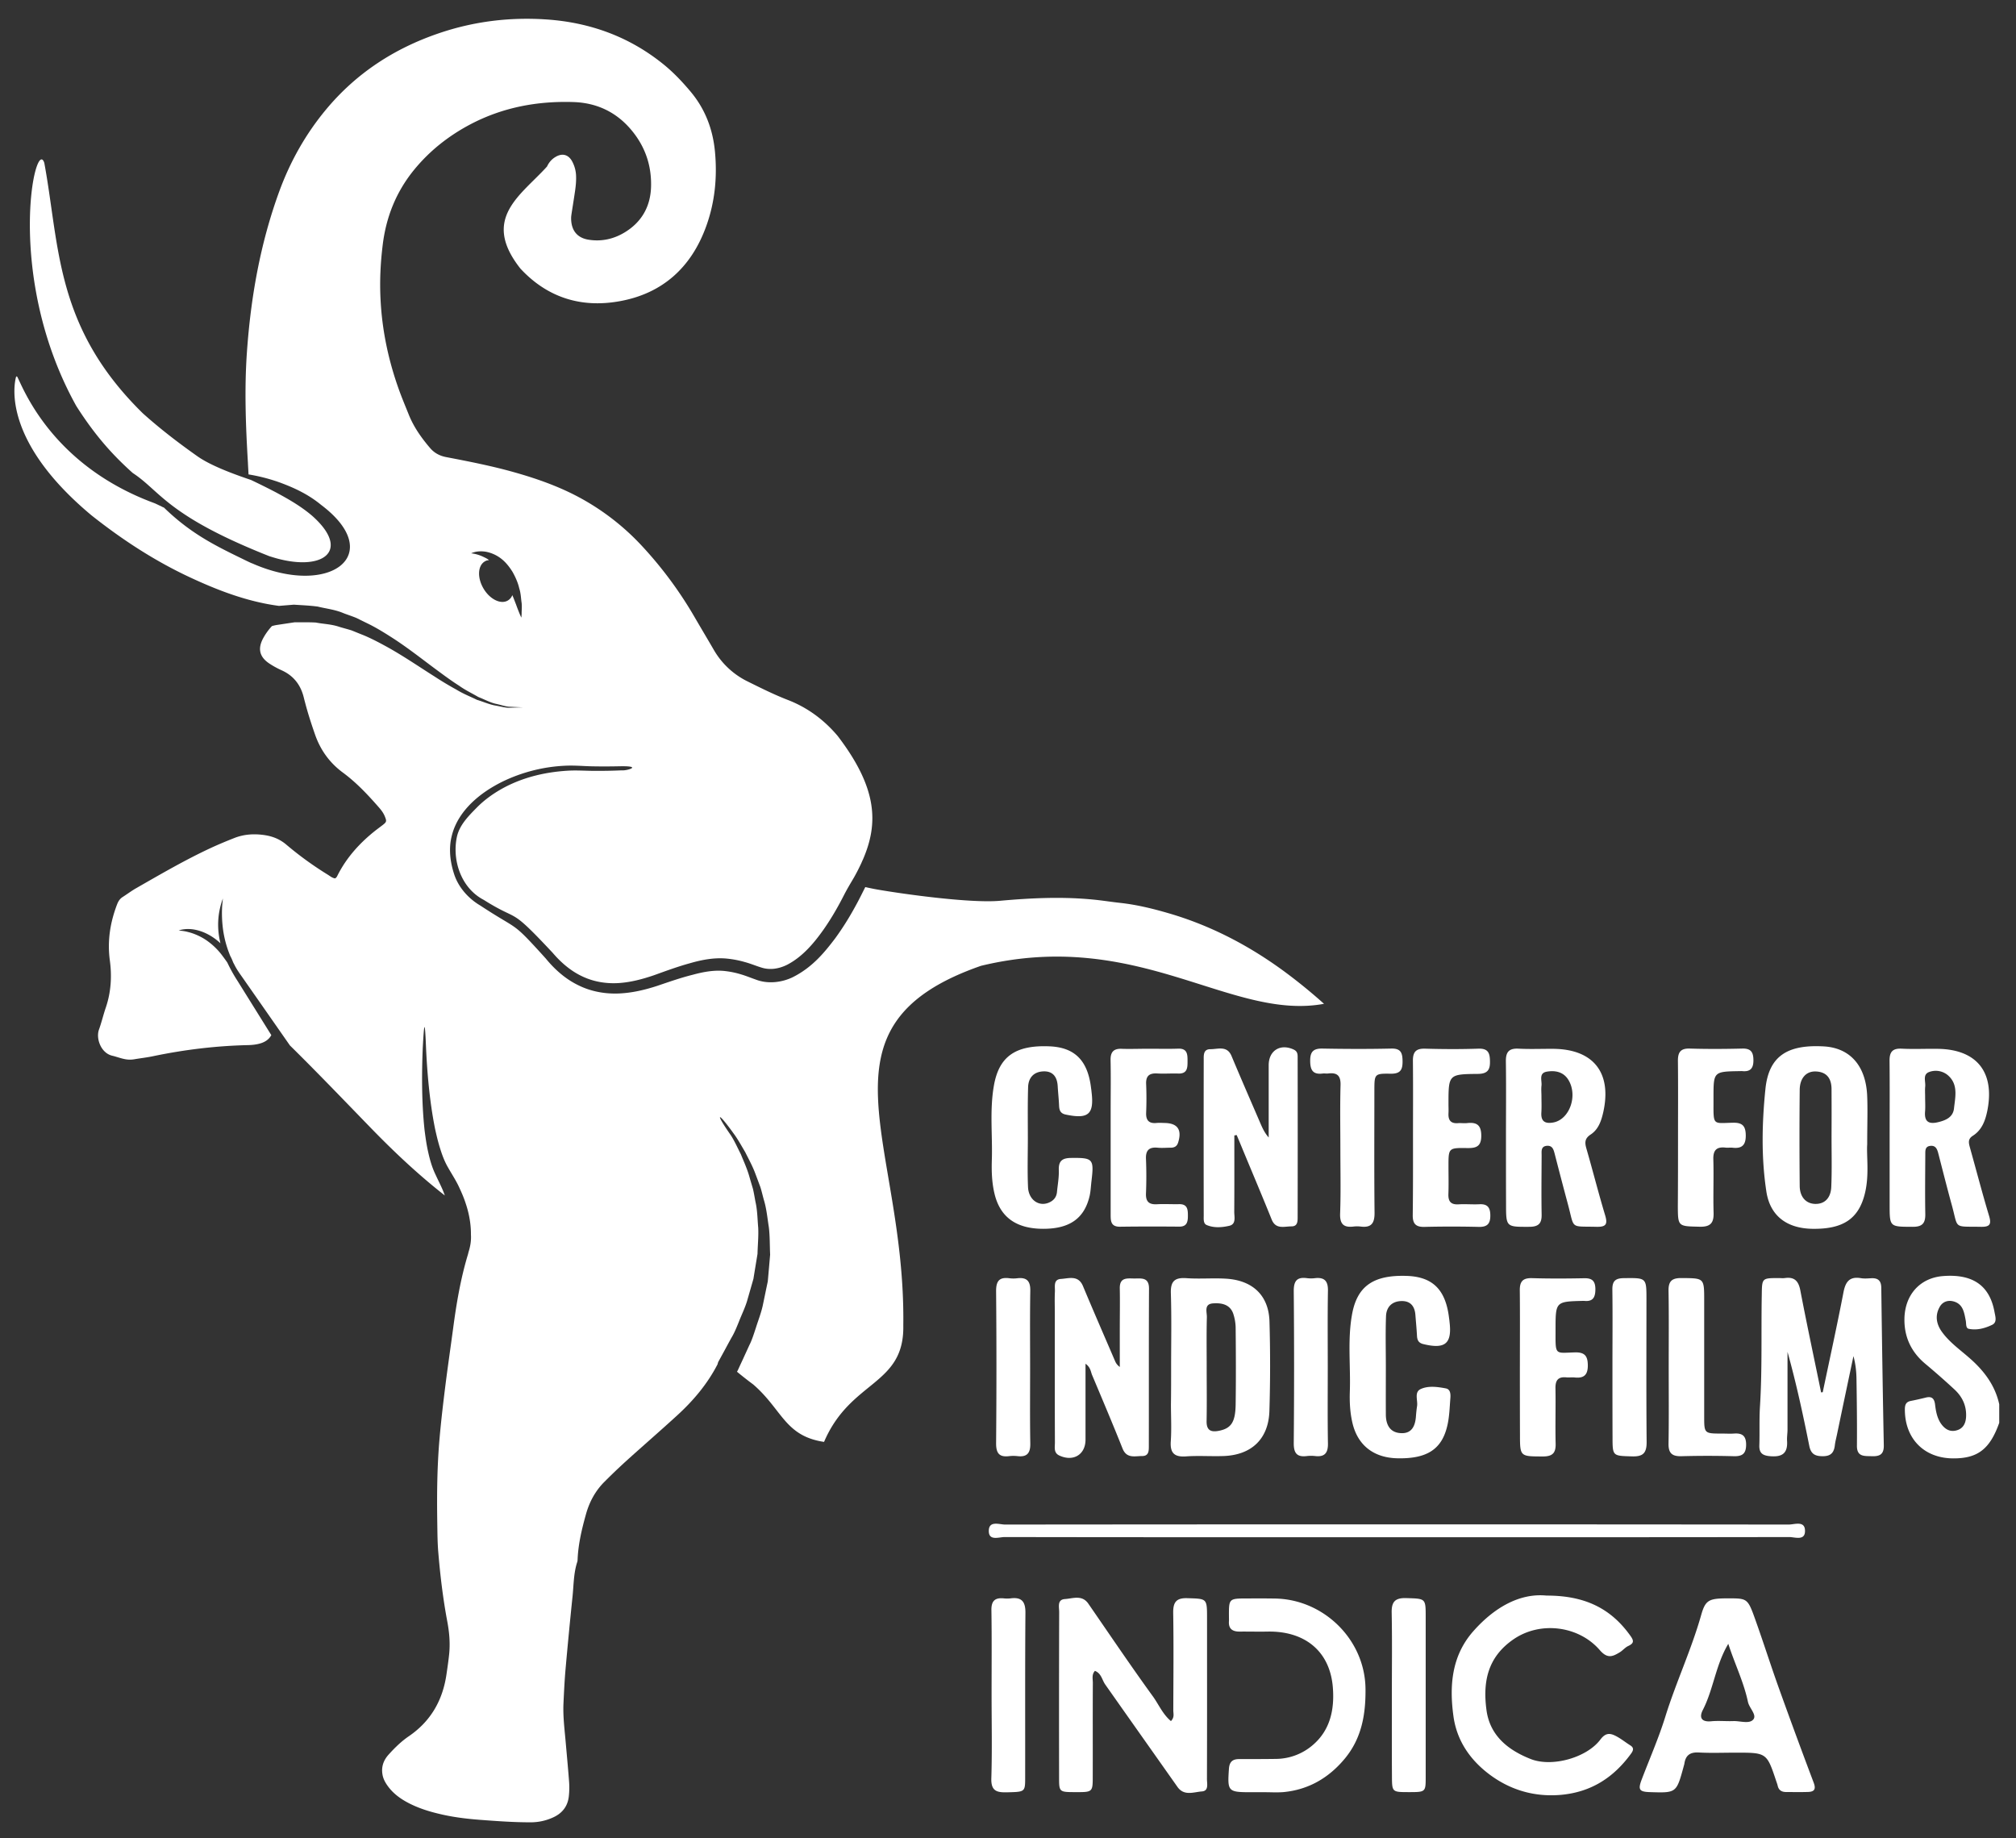 <svg xmlns="http://www.w3.org/2000/svg" width="238" height="217" fill="none" viewBox="0 0 238 217">
  <rect x="0" y="0" width="238" height="217" fill="#333333" stroke="none"/>
  <path fill="#fff" fill-rule="evenodd" d="M15.674 55.836c-2.25-2.017-4.364-4.29-6.675-7.924C.487 32.596 4.173 15.959 5.231 19.235c1.827 9.87 1.242 19.37 11.634 29.557 2.043 1.833 4.22 3.502 6.458 5.078 1.613 1.137 4.426 2.15 6.305 2.785.78.369 1.787.86 2.927 1.454 1.345.727 2.906 1.587 4.292 2.774 4.733 4.188 1.201 6.747-4.785 4.853l-.267-.082c-12.107-4.791-12.846-7.678-16.121-9.818Zm39.953 9.48s.647-.368 1.756-.184a4.26 4.26 0 0 1 1.725.768c.565.42 1.027 1.003 1.407 1.618.35.624.637 1.28.78 1.914.206.625.206 1.25.288 1.75.051.513-.01.953 0 1.25-.01.297-.041.47-.041.47s-.298-.634-.626-1.566c-.134-.327-.267-.706-.432-1.085a1.256 1.256 0 0 1-.534.635c-.831.491-2.125-.143-2.875-1.423s-.678-2.703.164-3.194a.812.812 0 0 1 .309-.123c.061-.01.123-.031.184-.031a2.444 2.444 0 0 0-.534-.317c-.852-.44-1.57-.481-1.57-.481Zm4.58 18.224c.965-.03 1.52-.04 1.52-.04s-.544-.021-1.51-.073c-.482 0-1.037-.215-1.684-.348-.647-.143-1.324-.512-2.074-.808-.708-.42-1.51-.789-2.28-1.342-.79-.501-1.591-1.085-2.423-1.7-1.663-1.218-3.388-2.6-5.267-3.828-.935-.604-1.9-1.208-2.896-1.71-.503-.246-1.006-.491-1.5-.737-.513-.215-1.036-.379-1.54-.573-.995-.43-2.063-.533-3.039-.778-.996-.133-1.94-.164-2.824-.226l-1.755.144a28.415 28.415 0 0 1-1.346-.215c-3.152-.594-6.11-1.74-9.005-3.082-4.23-1.955-8.112-4.484-11.757-7.371-9.878-8.221-9.344-14.61-8.964-16.248.04-.194.123-.225.195-.092.678 1.29 4.056 10.402 16.131 14.865.247.093.483.226.72.328.153.061.287.164.44.205 3.07 2.969 5.792 4.371 9.221 6.03.37.184.73.358 1.089.522l.051.02c.01.01.02.01.041.01 9.232 4.086 15.916-1.054 8.153-6.9-1.612-1.33-3.357-2.078-4.846-2.63A21.06 21.06 0 0 0 29.34 56c-.01-.297-.062-1.085-.072-1.382-.257-4.32-.421-8.641-.123-12.962.451-6.531 1.58-12.93 3.84-19.104 1.294-3.521 3.111-6.746 5.514-9.633 3.553-4.27 8.03-7.188 13.277-8.98 4.158-1.422 8.44-1.944 12.815-1.637 5.062.358 9.652 2.017 13.636 5.21 1.222.974 2.29 2.1 3.296 3.298 1.735 2.068 2.639 4.463 2.885 7.115.278 3-.01 5.948-1.037 8.784-1.745 4.832-5.134 7.935-10.217 8.846-4.528.819-8.522-.41-11.716-3.85-4.672-5.917.041-8.62 3.142-12.05.216-.47.544-.86.996-1.126.791-.481 1.53-.297 1.972.522.256.481.41.993.452 1.546.04.614-.01 1.218-.093 1.822-.133.932-.287 1.874-.431 2.806-.02.163-.051.337-.051.501-.01 1.577.821 2.376 2.064 2.57 1.499.236 2.906-.061 4.2-.83 2.053-1.218 3.11-3.08 3.172-5.436.072-2.641-.79-4.975-2.567-6.962-1.746-1.945-3.974-2.928-6.551-3.02-4.272-.143-8.369.615-12.178 2.611-2.608 1.372-4.878 3.164-6.736 5.457-2.074 2.57-3.245 5.508-3.645 8.774-.267 2.15-.37 4.3-.257 6.47.185 3.706.955 7.29 2.218 10.77.349.953.74 1.884 1.119 2.826.585 1.454 1.479 2.723 2.495 3.911.503.594 1.12.932 1.89 1.085 2.731.523 5.452 1.055 8.122 1.812 2.639.748 5.226 1.659 7.65 2.97a28.583 28.583 0 0 1 7.413 5.763 46.728 46.728 0 0 1 6.14 8.303c.75 1.29 1.51 2.56 2.26 3.85a9.372 9.372 0 0 0 4.087 3.819c1.55.768 3.09 1.535 4.702 2.16 2.321.9 4.262 2.344 5.864 4.238 4.754 6.215 4.826 10.371 2.967 14.641-.041.071-.072.153-.113.245l-.02.041v.011a22.797 22.797 0 0 1-.914 1.791c-.38.645-.77 1.29-1.12 1.966-.616 1.208-1.406 2.662-2.484 4.197-1.068 1.505-2.454 3.205-4.344 4.157-.945.451-2.002.625-3.029.277-.544-.164-1.201-.441-1.88-.625a11.703 11.703 0 0 0-2.114-.41c-1.49-.153-3.02.144-4.416.553-1.386.379-2.834.911-4.2 1.403-1.375.471-2.803.85-4.25.932-1.448.081-2.917-.164-4.241-.799-1.335-.624-2.496-1.618-3.481-2.774-5.309-5.672-3.779-3.502-8.133-6.246-2.71-1.402-3.778-4.75-3.162-7.504.328-1.382 1.386-2.427 2.361-3.42.986-.993 2.136-1.78 3.327-2.406 2.393-1.238 4.908-1.76 7.26-1.914 1.18-.082 2.32.02 3.409.01a59.54 59.54 0 0 0 3.09-.061c.576.072 2.568-.532-.215-.481-.965.02-2.002.03-3.08.01-1.078-.01-2.229-.133-3.43-.072-2.403.113-4.99.707-7.475 1.935-1.232.625-2.444 1.403-3.502 2.427-1.047 1.013-1.95 2.303-2.34 3.818-.412 1.516-.237 3.133.266 4.648.503 1.536 1.684 2.857 3.08 3.676 4.724 3.112 3.553 1.638 7.722 6.245 1.037 1.27 2.29 2.396 3.79 3.133 1.488.757 3.172 1.065 4.795 1.003 1.622-.061 3.172-.44 4.61-.911 1.448-.491 2.762-.952 4.159-1.3 1.355-.369 2.639-.584 3.881-.43a10.28 10.28 0 0 1 1.838.389c.596.174 1.15.409 1.828.645 1.417.512 3.008.276 4.2-.287 2.413-1.187 3.87-3.041 5.072-4.617 1.18-1.618 2.033-3.113 2.701-4.372.328-.624.605-1.187.852-1.679.462.103.934.205 1.407.287 3.357.583 11.11 1.638 14.498 1.331 3.543-.318 7.096-.492 10.659-.174 1.386.123 2.28.286 3.594.43 1.92.215 3.799.675 5.658 1.218 5.062 1.474 9.652 3.901 13.872 7.034a63.657 63.657 0 0 1 4.467 3.654c-11.039 2.038-21.913-8.978-40.498-4.484-20.455 7.116-8.882 20.732-9.17 42.416.154 7.167-6.212 6.43-9.354 13.78-4.631-.686-4.929-3.808-8.359-6.777a45.725 45.725 0 0 1-1.92-1.505c.031-.051.062-.113.093-.164 0 0 .226-.502.636-1.372.195-.44.442-.962.719-1.576.308-.594.534-1.321.79-2.099.247-.789.576-1.618.791-2.539.195-.922.39-1.894.606-2.908.093-1.024.185-2.088.277-3.163-.05-1.075-.02-2.181-.154-3.256-.174-1.085-.267-2.17-.585-3.205-.144-.511-.257-1.034-.42-1.535-.186-.492-.36-.973-.545-1.454-.339-.952-.822-1.812-1.232-2.641-.473-.799-.894-1.567-1.376-2.212-1.88-2.621-2.27-2.57-.329.205.431.665.78 1.454 1.191 2.263.34.839.74 1.699 1.007 2.651.133.471.277.952.42 1.434.114.491.196.993.288 1.494.236 1.004.236 2.048.329 3.082.051 1.034-.062 2.068-.083 3.082-.164 1.003-.328 1.986-.482 2.948l-.77 2.682c-.267.84-.647 1.608-.924 2.324-.288.717-.555 1.372-.883 1.915-.308.553-.565 1.034-.78 1.433l-.678 1.239-.062.113c-.01.02-.03.051-.041.071a1.429 1.429 0 0 0-.093.297c-1.211 2.355-2.895 4.341-4.846 6.112-1.972 1.802-3.995 3.553-5.976 5.344a72.643 72.643 0 0 0-2.567 2.458c-1.048 1.054-1.736 2.334-2.136 3.747-.483 1.72-.904 3.46-.996 5.262-.01.133 0 .276-.041.399-.452 1.362-.421 2.795-.575 4.208a603.758 603.758 0 0 0-.822 8.569c-.113 1.311-.174 2.631-.236 3.942-.072 1.597.144 3.163.277 4.75.134 1.516.277 3.031.39 4.546a9.407 9.407 0 0 1-.03 1.618c-.113 1.218-.78 2.068-1.89 2.559a6.284 6.284 0 0 1-2.557.563h-.184c-1.941 0-3.871-.143-5.802-.287-1.622-.122-3.234-.317-4.816-.696-1.355-.317-2.67-.737-3.902-1.413-.873-.481-1.643-1.075-2.228-1.883-.298-.41-.544-.86-.626-1.372-.154-.901.123-1.669.718-2.334.73-.809 1.5-1.567 2.403-2.181 2.588-1.771 3.995-4.249 4.436-7.31.113-.768.226-1.536.308-2.304.144-1.32.031-2.641-.215-3.931-.504-2.693-.832-5.406-1.058-8.129-.103-1.177-.103-2.365-.123-3.542-.052-3.379-.02-6.757.287-10.126.175-1.986.411-3.962.657-5.938.288-2.283.617-4.545.925-6.828.39-2.949.883-5.877 1.745-8.733.041-.133.062-.267.103-.389.215-.697.298-1.352.257-1.976.01-.891-.113-2.201-.627-3.706-.215-.676-.523-1.372-.862-2.089-.37-.747-.822-1.433-1.202-2.109-.37-.625-.667-1.372-.914-2.16-.256-.789-.451-1.618-.636-2.457-.678-3.379-.935-6.89-1.058-9.501-.144-3.604-.226-2.979-.39 0-.103 2.631-.164 6.143.216 9.695.113.881.236 1.771.441 2.652.195.87.442 1.74.842 2.57.36.788.719 1.464.965 2.098.052.133.093.256.144.389-3.111-2.436-5.976-5.129-8.728-7.965-3.173-3.266-6.315-6.552-9.56-9.746-.636-.912-3.1-4.444-5.575-7.986-.37-.522-.709-.993-.976-1.536-.051-.102-.113-.204-.164-.317a5.351 5.351 0 0 0-.339-.747c-.072-.185-.144-.369-.216-.563a12.464 12.464 0 0 1-.688-3.082 14.334 14.334 0 0 1-.04-2.252c.05-.543.081-.86.081-.86-.667 1.822-.698 3.583-.287 5.282-1.355-1.279-3.286-2.037-4.929-1.515 0 0 .113.01.319.041.205.021.492.062.821.154.667.163 1.52.522 2.259 1.054a8.046 8.046 0 0 1 1.756 1.73c.215.287.431.584.585.809a18.6 18.6 0 0 0 1.222 2.191l3.974 6.378c-.308.574-.852.881-1.51 1.034-.39.093-.8.133-1.211.144-3.769.082-7.496.532-11.193 1.3-.76.164-1.54.246-2.3.379a3.032 3.032 0 0 1-1.006-.01c-.534-.093-1.047-.297-1.571-.42-1.325-.318-1.94-2.038-1.55-3.092.308-.86.513-1.751.81-2.611.607-1.802.72-3.655.473-5.508-.318-2.314.03-4.505.852-6.654.144-.369.329-.656.647-.86.514-.328 1.007-.697 1.53-1.004 2.937-1.679 5.863-3.389 8.934-4.812.893-.41 1.797-.788 2.71-1.146 1.16-.461 2.372-.533 3.604-.348.956.143 1.818.491 2.568 1.136a40.03 40.03 0 0 0 4.846 3.512c.288.174.544.409.893.46.165-.082.237-.235.309-.389 1.078-2.119 2.639-3.829 4.497-5.293.267-.204.544-.41.811-.614.473-.369.493-.45.257-1.024-.154-.379-.39-.706-.657-1.013-1.315-1.505-2.67-2.96-4.292-4.157-1.571-1.157-2.66-2.672-3.296-4.515-.432-1.239-.842-2.498-1.171-3.768-.072-.255-.133-.522-.205-.788-.39-1.382-1.212-2.385-2.526-2.99a10.265 10.265 0 0 1-1.51-.829c-1.15-.778-1.366-1.75-.698-2.979a7.081 7.081 0 0 1 1.027-1.423 4.49 4.49 0 0 1 .647-.143c.605-.092 1.283-.195 2.033-.307.77.01 1.612-.02 2.505.03.873.174 1.838.185 2.783.512.472.144.965.266 1.448.42.482.194.955.39 1.448.584.975.41 1.93.921 2.875 1.443 1.9 1.065 3.717 2.314 5.473 3.42a38.968 38.968 0 0 0 2.577 1.546c.811.501 1.674.829 2.413 1.197.801.246 1.51.563 2.177.676.667.113 1.242.297 1.725.256Z" clip-rule="evenodd"/>
  <path fill="#fff" d="M236.021 167.952c-1.099 3.102-2.547 4.218-5.453 4.198-3.45-.021-5.719-2.365-5.688-5.836.01-.563.185-.85.729-.952.585-.113 1.16-.246 1.735-.389.688-.174 1.007.082 1.099.798.092.768.226 1.546.657 2.212.431.645 1.027 1.085 1.848.87.822-.205 1.13-.85 1.161-1.658.051-1.27-.452-2.325-1.356-3.164a89.092 89.092 0 0 0-3.491-3.071c-1.643-1.383-2.464-3.154-2.433-5.273.041-2.867 1.858-4.843 4.548-5.057 3.522-.277 5.525 1.115 6.089 4.258.093.512.329 1.198-.277 1.495-.852.41-1.817.676-2.772.471-.37-.082-.277-.614-.349-.972-.185-.942-.308-1.956-1.448-2.263-.688-.184-1.315.061-1.643.676-.565 1.023-.37 2.037.298 2.948.842 1.157 2.002 1.997 3.07 2.918 1.787 1.525 3.162 3.276 3.676 5.6v2.191Zm-106.759 29.28c-.411.451-.236.973-.246 1.444-.021 3.696 0 7.382-.011 11.078 0 1.781-.041 1.801-2.023 1.791-1.93 0-1.951-.01-1.951-1.71-.01-6.521-.01-13.032.011-19.554 0-.584-.257-1.464.677-1.526.935-.061 2.023-.532 2.763.543 2.526 3.655 5 7.33 7.608 10.924.699.962 1.171 2.129 2.146 2.938.442-.45.278-.88.278-1.259.01-3.829.051-7.658-.011-11.487-.02-1.259.329-1.812 1.695-1.761 2.289.072 2.3 0 2.3 2.345 0 6.337.01 12.674-.01 19.011 0 .543.236 1.393-.596 1.454-.976.072-2.105.574-2.885-.532-2.845-4.034-5.699-8.068-8.544-12.112-.369-.542-.451-1.3-1.201-1.587Zm85.923-32.894c.822-3.921 1.684-7.832 2.444-11.774.236-1.239.698-1.914 2.054-1.689.4.071.821.03 1.232.01.801-.041 1.17.297 1.181 1.116.082 6.204.174 12.398.297 18.602.021 1.075-.472 1.321-1.417 1.29-.893-.03-1.776.092-1.755-1.259.02-2.6-.011-5.201-.052-7.801-.01-.911-.102-1.812-.359-2.754-.647 3.061-1.294 6.132-1.931 9.193-.092.451-.215.891-.267 1.342-.102.849-.462 1.279-1.417 1.279-.924 0-1.406-.256-1.601-1.228-.74-3.706-1.541-7.402-2.568-11.088v9.173c0 .451-.082.911-.051 1.362.082 1.433-.575 1.894-1.971 1.781-.925-.071-1.335-.358-1.304-1.3.051-1.505-.021-3.01.071-4.515.278-4.423.134-8.845.216-13.268.031-1.945.021-1.945 2.023-1.945.226 0 .462.03.688 0 1.129-.164 1.622.327 1.838 1.443.77 4.024 1.633 8.037 2.454 12.05.062 0 .123-.01.195-.02Zm-11.16 24.335c2.269 0 2.3-.01 3.224 2.58.945 2.652 1.797 5.334 2.742 7.976a726.939 726.939 0 0 0 4.128 11.21c.277.738.092 1.055-.637 1.086-.862.03-1.735.01-2.608.01-.513 0-.883-.195-1.006-.737-.041-.174-.103-.348-.165-.522-1.129-3.389-1.129-3.389-4.785-3.389-1.458 0-2.926.061-4.384-.021-1.017-.051-1.54.338-1.684 1.321-.021.133-.072.266-.103.399-.842 3.061-.842 3.061-3.974 2.959-1.263-.041-1.417-.297-.955-1.505.935-2.457 1.992-4.863 2.773-7.371 1.263-4.075 3.091-7.945 4.251-12.061.503-1.76.924-1.935 3.183-1.935Zm.01 5.365c-1.499 2.508-1.745 5.355-3.008 7.812-.462.901-.154 1.443.996 1.331.862-.082 1.735.01 2.598-.021.811-.031 1.889.369 2.361-.184.462-.543-.462-1.331-.626-2.078-.493-2.345-1.561-4.495-2.321-6.86Zm-21.46-5.692c4.579-.01 7.619 1.556 9.878 4.71.431.593.493.9-.226 1.238-.36.164-.637.512-.976.727-.842.512-1.468.83-2.392-.245-2.475-2.857-6.993-3.451-10.166-1.28-3.111 2.129-3.645 5.078-3.204 8.374.411 3.031 2.578 4.73 5.237 5.775 2.516.983 6.613-.164 8.215-2.314.616-.819 1.15-.758 1.838-.399.596.307 1.129.747 1.704 1.105.432.277.339.584.103.922-2.043 2.825-4.682 4.566-8.256 4.904-3.121.286-5.945-.543-8.368-2.314-2.3-1.689-3.964-3.972-4.374-6.962-.504-3.655-.196-7.166 2.351-10.043 2.444-2.765 5.452-4.515 8.636-4.198Zm-44.318-26.957c0-2.917.061-5.835-.031-8.753-.041-1.403.462-1.853 1.828-1.761 1.55.113 3.111-.031 4.661.061 3.194.185 5.083 2.007 5.155 5.089a179.63 179.63 0 0 1-.01 10.535c-.103 3.296-2.115 5.2-5.422 5.313-1.458.051-2.936-.061-4.395.041-1.365.102-1.92-.358-1.827-1.761.102-1.454.02-2.918.02-4.382.021-1.464.021-2.928.021-4.382Zm4.199-.061c0 2.14.031 4.279-.01 6.419-.02 1.106.514 1.331 1.458 1.147 1.438-.287 1.941-1.014 1.972-3.113.041-2.999.031-6.009 0-9.009a5.524 5.524 0 0 0-.298-1.74c-.4-1.086-1.407-1.249-2.382-1.178-1.078.082-.709 1.004-.719 1.608-.051 1.955-.021 3.911-.021 5.866Zm80.626-27.079c0-3.01.021-6.01-.01-9.02-.01-1.034.329-1.495 1.427-1.444 1.417.072 2.834 0 4.251.021 4.601.051 6.757 2.734 5.874 7.259-.236 1.187-.637 2.313-1.715 2.999-.637.4-.483.881-.339 1.424.75 2.672 1.448 5.364 2.249 8.026.298.983.113 1.321-.945 1.3-3.327-.061-2.659.307-3.45-2.559-.554-2.017-1.068-4.054-1.591-6.082-.134-.522-.308-.993-.966-.911-.647.082-.564.625-.575 1.065-.01 2.324-.041 4.648 0 6.972.021 1.106-.359 1.526-1.509 1.515-2.701-.01-2.701.031-2.701-2.631v-7.934Zm4.19-4.771c0 .594.041 1.177-.01 1.771-.093 1.269.564 1.464 1.612 1.198.893-.225 1.694-.594 1.807-1.608.144-1.33.513-2.774-.647-3.849a2.223 2.223 0 0 0-2.31-.44c-.76.297-.38 1.105-.442 1.699-.041.41-.01.819-.01 1.229Zm-49.484 4.843c0-3.01.031-6.01-.01-9.02-.021-1.095.339-1.577 1.499-1.515 1.366.071 2.742.01 4.107.02 4.734.041 6.921 2.826 5.894 7.464-.236 1.044-.575 2.058-1.509 2.662-.678.45-.688.931-.493 1.617.76 2.621 1.427 5.273 2.218 7.894.308 1.034.144 1.392-.986 1.372-3.214-.082-2.598.327-3.398-2.632a545.576 545.576 0 0 1-1.561-5.948c-.134-.501-.247-1.024-.914-.983-.75.052-.637.666-.637 1.137-.01 2.324-.041 4.648 0 6.972.021 1.034-.339 1.443-1.427 1.454-2.772.01-2.773.051-2.773-2.703-.01-2.601-.01-5.201-.01-7.791Zm4.19-4.915c0 .635.03 1.27-.011 1.905-.071 1.075.442 1.361 1.417 1.187 1.921-.358 2.927-3.194 1.756-5.057-.585-.932-1.56-1.106-2.526-.942-1.006.174-.544 1.085-.636 1.689-.041.399 0 .819 0 1.218Zm38.456 5.672c-.093 1.372.257 3.573-.257 5.734-.719 3.04-2.567 4.3-6.233 4.238-2.998-.051-4.97-1.525-5.411-4.382-.616-4.023-.524-8.108-.113-12.132.4-3.87 2.588-5.262 6.9-5.016 3.04.174 4.908 2.221 5.104 5.692.082 1.689.01 3.379.01 5.866Zm-4.21-.89c.01 0 .01 0 0 0 .01-1.864.01-3.737 0-5.6 0-1.208-.493-2.038-1.818-2.109-1.15-.062-1.92.757-1.94 2.16a595.679 595.679 0 0 0 0 11.343c.01 1.331.759 2.109 1.838 2.13 1.109.02 1.848-.696 1.889-2.048.082-1.955.031-3.921.031-5.876Zm-88.072 26.792v8.958c0 1.761-1.437 2.642-3.091 1.874-.708-.328-.513-1.004-.523-1.567-.021-5.108-.011-10.217-.011-15.316 0-.819-.03-1.638.011-2.457.031-.594-.216-1.454.729-1.505.924-.061 2.033-.481 2.587.85 1.233 2.949 2.506 5.866 3.769 8.805.103.245.236.491.575.737v-4.474c0-1.597.031-3.194 0-4.792-.031-1.402.955-1.167 1.807-1.177.852-.02 1.643-.092 1.643 1.188-.031 6.204-.01 12.398-.021 18.602 0 .553 0 1.167-.79 1.167-.873 0-1.828.318-2.311-.88-1.16-2.918-2.392-5.815-3.614-8.723-.154-.42-.195-.901-.76-1.29Zm17.569-26.946c0 3.01.01 6.009-.01 9.019 0 .594.246 1.444-.575 1.638-.873.205-1.838.277-2.69-.092-.401-.174-.339-.716-.339-1.116-.011-6.112-.011-12.214 0-18.326 0-.573-.072-1.32.801-1.31.893 0 1.961-.451 2.485.809 1.109 2.651 2.259 5.282 3.398 7.924.247.573.504 1.147.986 1.689v-8.528c0-1.741 1.386-2.59 2.968-1.843.493.236.451.655.451 1.044.011 6.246.011 12.491 0 18.736 0 .512-.01 1.085-.729 1.085-.862 0-1.858.389-2.341-.819-1.088-2.703-2.228-5.395-3.347-8.088-.257-.624-.514-1.249-.781-1.874a3.393 3.393 0 0 0-.277.052Zm-24.377.338c0 1.914-.062 3.829.02 5.743.062 1.464 1.201 2.304 2.362 1.884.606-.225.996-.635 1.057-1.3.083-.86.247-1.72.216-2.58-.041-1.086.411-1.423 1.448-1.434 2.577-.03 2.721.103 2.413 2.693-.072.583-.093 1.187-.216 1.761-.616 2.682-2.361 3.911-5.473 3.911-3.203 0-5.113-1.372-5.771-4.177-.308-1.301-.349-2.621-.308-3.942.093-2.918-.267-5.846.237-8.743.595-3.471 2.536-4.833 6.53-4.679 3.019.113 4.57 1.669 4.95 4.945.02.133.041.266.051.41.328 2.672-.36 3.265-3.04 2.702-.646-.133-.77-.522-.79-1.075-.031-.768-.123-1.546-.164-2.313-.072-1.075-.576-1.761-1.705-1.71-1.14.051-1.756.768-1.787 1.873-.061 2.017-.03 4.024-.03 6.031Zm42.264 26.874c0 1.915-.011 3.829 0 5.744.01 1.187.482 2.119 1.776 2.18 1.284.072 1.694-.85 1.776-1.976.031-.409.072-.819.134-1.218.103-.686-.359-1.638.421-2.007.904-.419 1.982-.266 2.967-.082.555.103.576.676.545 1.127-.093 1.136-.113 2.293-.39 3.388-.668 2.724-2.444 3.809-5.864 3.737-2.823-.061-4.713-1.556-5.319-4.218-.277-1.208-.338-2.436-.297-3.675.102-3-.278-6.02.246-9.01.585-3.399 2.505-4.75 6.438-4.627 3.101.092 4.641 1.628 5.032 4.996.02.133.041.266.051.409.318 2.591-.503 3.277-3.101 2.642-.565-.144-.709-.471-.739-.973-.041-.819-.124-1.638-.185-2.447-.072-1.013-.555-1.668-1.612-1.658-1.14.01-1.818.686-1.859 1.791-.072 1.956-.02 3.922-.02 5.887.01-.01 0-.01 0-.01Zm-14.581 50.31h-1.376c-2.69 0-2.752-.103-2.567-2.775.062-.829.441-1.136 1.201-1.136 1.458 0 2.927 0 4.385-.021a6.732 6.732 0 0 0 4.374-1.689c1.982-1.73 2.506-4.116 2.31-6.696-.328-4.402-3.398-6.736-7.732-6.644-1.098.02-2.197-.01-3.296 0-.831 0-1.304-.328-1.242-1.218.01-.185 0-.369 0-.543-.01-2.14-.01-2.14 2.095-2.15 1.098 0 2.197-.01 3.296.01 5.75.062 10.679 4.812 10.73 10.678.031 3.021-.462 5.805-2.413 8.181-1.889 2.293-4.302 3.716-7.301 3.992-.811.062-1.643 0-2.464.011 0-.011 0-.011 0 0Zm15.824-30.1c-15.413 0-30.836.01-46.248-.021-.668 0-1.859.482-1.869-.696-.01-1.29 1.242-.778 1.93-.778 30.836-.031 61.661-.031 92.497 0 .698 0 1.951-.512 1.93.778-.01 1.167-1.201.696-1.869.696-15.443.031-30.907.021-46.371.021Zm-29.193-57.661c1.139 0 2.289.031 3.429-.01 1.109-.041 1.109.707 1.109 1.464 0 .748.01 1.515-1.099 1.474-.821-.03-1.642.041-2.464-.01-.914-.051-1.366.256-1.325 1.239a41.494 41.494 0 0 1 0 3.42c-.03.88.339 1.269 1.222 1.187.319-.031.637-.01.955 0 1.53.021 2.064.788 1.612 2.273-.143.491-.451.645-.913.645-.504 0-1.007.051-1.51 0-.986-.092-1.427.276-1.386 1.31a49.753 49.753 0 0 1 0 4.106c-.031.952.359 1.31 1.304 1.259.863-.051 1.735.01 2.608-.01 1.017-.021 1.037.665 1.037 1.392 0 .707-.123 1.27-1.027 1.26-2.33-.021-4.661-.021-6.992.01-1.109.01-1.099-.717-1.099-1.475v-12.306c0-1.955.031-3.921-.01-5.876-.021-.993.38-1.403 1.386-1.341 1.058.03 2.105-.011 3.163-.011Zm31.155 10.464c0-3.01.02-6.02-.01-9.02-.011-1.023.318-1.484 1.427-1.453 2.105.061 4.21.071 6.305 0 1.191-.041 1.355.563 1.365 1.515.021 1.013-.318 1.454-1.427 1.464-3.471.031-3.471.071-3.471 3.563 0 .368.021.727 0 1.095-.041.788.257 1.218 1.109 1.157.36-.031.74.031 1.099-.01 1.129-.123 1.663.235 1.663 1.494 0 1.311-.636 1.475-1.714 1.454-2.157-.03-2.157.01-2.157 2.14 0 1.095.031 2.191-.01 3.286-.031.86.277 1.27 1.191 1.219.822-.052 1.643.03 2.465-.011.954-.051 1.283.379 1.293 1.29.011.973-.318 1.403-1.355 1.383a133.32 133.32 0 0 0-6.449 0c-1.037.02-1.365-.42-1.355-1.383.041-3.081.031-6.132.031-9.183Zm31.287-.01c0-3.01.02-6.01-.011-9.02-.01-1.024.319-1.495 1.417-1.454 2.054.062 4.118.051 6.172 0 1.057-.03 1.324.451 1.324 1.403 0 .942-.38 1.351-1.314 1.259-.093-.01-.185 0-.277 0-3.122.051-3.122.051-3.122 3.112v.686c-.01 2.652-.031 2.345 2.28 2.294 1.139-.031 1.519.389 1.53 1.494.01 1.137-.452 1.587-1.561 1.454-.267-.03-.555.021-.822-.01-1.057-.123-1.478.297-1.447 1.382.061 2.099-.031 4.187.03 6.286.041 1.208-.349 1.7-1.643 1.669-2.567-.061-2.567 0-2.577-2.498.021-2.672.021-5.365.021-8.057Zm-18.668 27.089c0-3.01.021-6.01-.01-9.02-.01-1.034.339-1.474 1.438-1.443 2.053.061 4.117.051 6.171.01.934-.02 1.304.328 1.314 1.28 0 .952-.267 1.505-1.324 1.392h-.134c-3.245.082-3.245.082-3.245 3.399v.41c-.01 2.651-.02 2.334 2.29 2.273 1.15-.031 1.51.419 1.52 1.515.01 1.157-.472 1.566-1.571 1.443-.318-.03-.647.021-.955-.01-.945-.092-1.304.307-1.294 1.259.041 2.191-.031 4.372.021 6.563.031 1.106-.37 1.515-1.51 1.515-2.7-.01-2.7.031-2.7-2.641-.011-2.662-.011-5.303-.011-7.945Zm-21.193-25.585c0-2.549-.051-5.108.021-7.658.03-1.105-.38-1.505-1.438-1.382-.226.031-.462-.02-.688.01-1.191.144-1.458-.471-1.458-1.535 0-1.075.411-1.434 1.468-1.413 2.701.051 5.391.061 8.092 0 1.17-.031 1.335.532 1.345 1.505.01 1.024-.277 1.474-1.397 1.464-1.92-.031-1.92.031-1.93 1.935 0 4.832-.031 9.665.021 14.487.01 1.249-.401 1.781-1.654 1.617a3.636 3.636 0 0 0-.821 0c-1.171.144-1.633-.286-1.592-1.525.093-2.488.031-4.996.031-7.505ZM197 161.389c0-3.01.031-6.009-.02-9.019-.021-1.116.379-1.516 1.519-1.505 2.69.02 2.69-.031 2.69 2.641v13.668c0 2.047 0 2.047 2.126 2.047.452 0 .914.031 1.366 0 .934-.071 1.448.205 1.458 1.27.01 1.085-.421 1.433-1.469 1.402a112.991 112.991 0 0 0-6.161 0c-1.129.031-1.55-.368-1.529-1.494.051-3 .02-6 .02-9.01Zm-79.938 38.68c0-3.328.031-6.655-.02-9.982-.021-1.086.39-1.516 1.448-1.413.267.03.554.03.821 0 1.315-.174 1.756.399 1.746 1.699-.052 6.522-.021 13.043-.031 19.565 0 1.587-.072 1.577-2.074 1.628-1.202.031-1.972-.082-1.92-1.648.102-3.277.03-6.563.03-9.849Zm47.255-.093c0-3.194.041-6.388-.021-9.582-.03-1.28.36-1.792 1.715-1.751 2.29.072 2.3 0 2.3 2.222v18.889c0 1.791-.01 1.791-2.012 1.791-1.951 0-1.961-.01-1.972-1.853-.02-3.235-.01-6.47-.01-9.716Zm-7.567-38.596c0 3.01-.031 6.02.021 9.019.02 1.126-.401 1.608-1.52 1.475a4.236 4.236 0 0 0-.955 0c-1.201.153-1.571-.349-1.561-1.546.052-5.969.052-11.938 0-17.907-.01-1.197.36-1.709 1.561-1.546.318.041.647.041.955 0 1.119-.122 1.54.349 1.52 1.475-.052 3.02-.021 6.03-.021 9.03Zm33.608-.133c0-3.01.031-6.02-.01-9.02-.01-1.003.349-1.341 1.355-1.352 2.67-.03 2.67-.071 2.67 2.519 0 5.61-.031 11.211.021 16.821.01 1.321-.432 1.74-1.736 1.699-2.289-.071-2.289-.01-2.289-2.324-.011-2.784-.011-5.559-.011-8.343Zm-68.747.276c0 2.958-.031 5.927.021 8.886.02 1.137-.401 1.608-1.52 1.474a4.295 4.295 0 0 0-.955 0c-1.201.154-1.571-.348-1.561-1.545.052-5.969.052-11.938 0-17.907-.01-1.198.36-1.699 1.561-1.546.318.041.647.041.955 0 1.119-.122 1.54.348 1.52 1.475-.052 3.051-.021 6.112-.021 9.163Z"/>
</svg>
